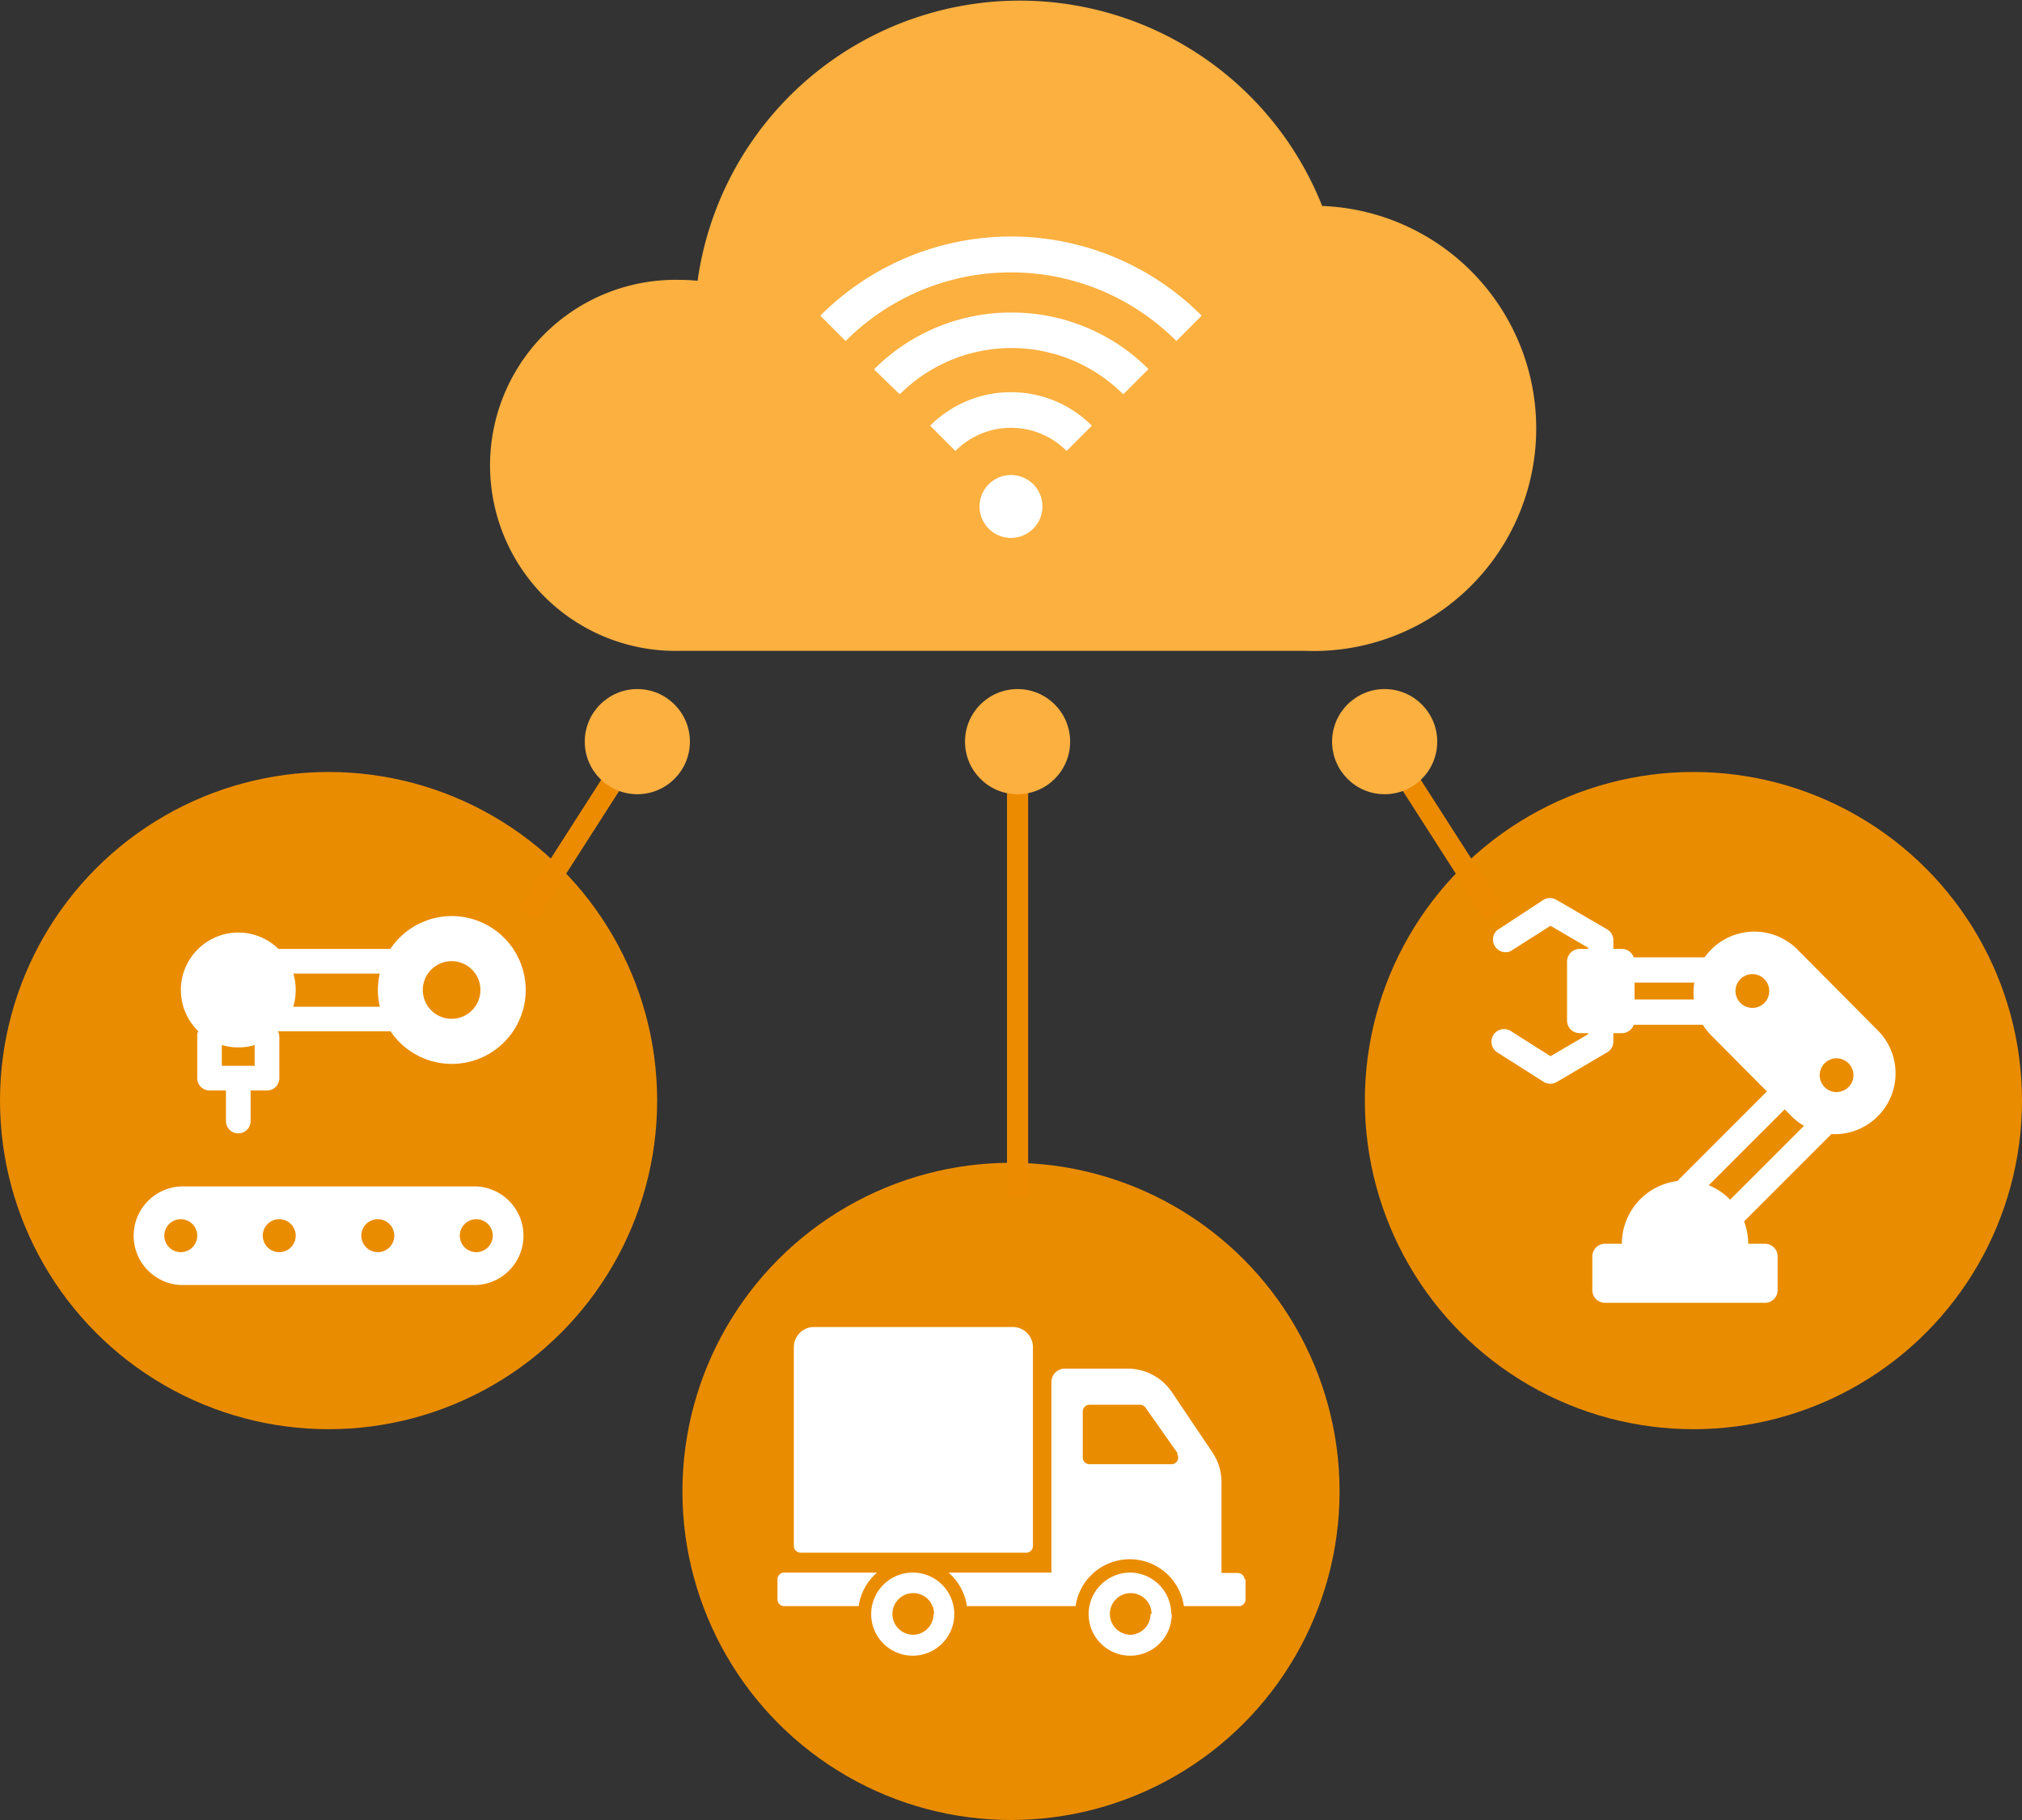 <svg id="design" xmlns="http://www.w3.org/2000/svg" xmlns:xlink="http://www.w3.org/1999/xlink" viewBox="0 0 200 180"><rect x="0" y="0" width="200" height="180" fill="#333333" stroke="none"/><defs><style>.cls-1,.cls-10{fill:none;}.cls-2{clip-path:url(#clip-path);}.cls-3{fill:#b1b2b2;}.cls-4{fill:#fdcda5;}.cls-5{fill:#f0f0f0;}.cls-6{fill:#d3d3d3;}.cls-7{fill:#ea8c00;}.cls-8{fill:#fbb040;}.cls-9{fill:#fff;}.cls-10{stroke:#ed8b00;stroke-miterlimit:10;stroke-width:2.09px;}</style><clipPath id="clip-path"><rect class="cls-1" y="-222.13" width="200" height="180"/></clipPath></defs><g class="cls-2"><path class="cls-3" d="M10.33,156.34a25.74,25.74,0,0,1,25.43-25.69H159.89c14.11,0,25.44,11.84,25.44,25.69h0A25.58,25.58,0,0,1,159.89,182H35.76c-14.1.25-25.43-11.58-25.43-25.68Z"/><path class="cls-4" d="M30.47-42.33l16.37-5L65.22-12.12A9.56,9.56,0,0,1,63-1,7,7,0,0,1,60.69.47,9.48,9.48,0,0,1,48.1-3.81Z"/><path class="cls-4" d="M172-42.33l-16.37-5L137.23-12.12A9.56,9.56,0,0,0,139.5-1,6.94,6.94,0,0,0,141.77.47a9.48,9.48,0,0,0,12.59-4.28Z"/><path class="cls-5" d="M176.51-55.68,149.63-105.6l-.81-2.45v-.25c-2.27-4-7-7.31-11.08-6.3H127.41a18.26,18.26,0,0,1-7.3-1.76l-2.27-1.51.26-.51-.76-1.25s-16.37,7-33,0l-1.52,1,.51.51-3.53,2a19.93,19.93,0,0,1-5,1l-9.07.25a6.86,6.86,0,0,0-2.26,0L62-114.6c-5,1.26-7.56,6-7.56,6l-1.22,3.75L26.44-55.17a11.25,11.25,0,0,0-.25,10.57L41.3-14.89l18.38-9.82,1.51-.5L48.6-49.38,61.76-79.11l5.47,9.58-2.77,3.78,1.77,84.6,34.49-.25L135,18.35l1-89.64,4.35-7.07,14,28.47L138-17.4,158.13-7.33,176.77-45.1A11.24,11.24,0,0,0,176.51-55.68Z"/><path class="cls-6" d="M64.21,6.77v146a15.36,15.36,0,0,0,30.72,0V32.2a11.21,11.21,0,0,1,6.55-1.76,7.77,7.77,0,0,1,4.28,1.26h0V152.81a15.36,15.36,0,1,0,30.72,0V21.37h0V-81.11H64l.25,87.88Zm59.93-82.84a2.8,2.8,0,0,1,2.77-2.77h4.53a2.8,2.8,0,0,1,2.77,2.77v.5a2.8,2.8,0,0,1-2.77,2.77h-4.53a2.8,2.8,0,0,1-2.77-2.77Zm-57.41-.51a2.8,2.8,0,0,1,2.77-2.77H74a2.8,2.8,0,0,1,2.77,2.77v.51A2.8,2.8,0,0,1,74-73.3H69.5a2.8,2.8,0,0,1-2.77-2.77Z"/></g><circle class="cls-7" cx="32.5" cy="108.85" r="32.5"/><circle class="cls-7" cx="167.5" cy="108.85" r="32.5"/><circle class="cls-7" cx="100" cy="147.5" r="32.5"/><path class="cls-8" d="M130.77,20.35A32.18,32.18,0,0,0,69,27.77a17,17,0,0,0-1.75-.09,18.35,18.35,0,1,0,0,36.69H129.1a22,22,0,0,0,1.67-44Z"/><path class="cls-9" d="M96.89,50.08A3.11,3.11,0,1,1,100,53.2,3.11,3.11,0,0,1,96.89,50.08Z"/><path class="cls-9" d="M83.64,33.73a23.1,23.1,0,0,1,32.72,0l2.5-2.51a26.63,26.63,0,0,0-37.72,0Z"/><path class="cls-9" d="M100,30.91a19.11,19.11,0,0,0-13.55,5.62L89,39a15.62,15.62,0,0,1,22.1,0l2.5-2.5A19.11,19.11,0,0,0,100,30.91Z"/><path class="cls-9" d="M100,38.79a11.27,11.27,0,0,0-8,3.31l2.5,2.5a7.75,7.75,0,0,1,11,0l2.5-2.5A11.27,11.27,0,0,0,100,38.79Z"/><path class="cls-9" d="M78.52,152.9V133.24a2,2,0,0,1,2-2h19.65a2,2,0,0,1,2,2V152.9a.66.66,0,0,1-.66.66H79.18A.67.67,0,0,1,78.52,152.9Zm15.87,6.73a4.11,4.11,0,1,1-4.11-4.1A4.1,4.1,0,0,1,94.39,159.63Zm-2,0a2.06,2.06,0,1,0-2.06,2.05A2.05,2.05,0,0,0,92.34,159.63Zm-5.59-4.1H77.56a.67.67,0,0,0-.66.66v2a.67.67,0,0,0,.66.66h7.37A5.42,5.42,0,0,1,86.75,155.53Zm29.1,4.1a4.11,4.11,0,1,1-4.1-4.1A4.1,4.1,0,0,1,115.85,159.63Zm-2,0a2.06,2.06,0,1,0-2,2.05A2.05,2.05,0,0,0,113.8,159.63Zm9.3-3.44v2a.67.67,0,0,1-.66.66H117.1a5.41,5.41,0,0,0-10.71,0H95.64a5.42,5.42,0,0,0-1.82-3.32H104V136.67a1.32,1.32,0,0,1,1.32-1.31h6.22a5.28,5.28,0,0,1,4.37,2.32l4,5.94a5.27,5.27,0,0,1,.91,2.95v9h1.6A.67.67,0,0,1,123.1,156.19Zm-6.69-12.42-3.21-4.56a.66.66,0,0,0-.54-.28h-5a.67.67,0,0,0-.66.66v4.56a.66.66,0,0,0,.66.66h8.21A.66.66,0,0,0,116.41,143.77Z"/><path class="cls-9" d="M174.58,128.85H158.75a1.25,1.25,0,0,1-1.25-1.25v-3.34a1.25,1.25,0,0,1,1.25-1.25h15.83a1.25,1.25,0,0,1,1.25,1.25v3.34A1.25,1.25,0,0,1,174.58,128.85Z"/><path class="cls-9" d="M166.67,116.76a6.26,6.26,0,0,0-6.25,6.25v1.25a1.25,1.25,0,0,0,1.25,1.25h10a1.25,1.25,0,0,0,1.25-1.25V123A6.27,6.27,0,0,0,166.67,116.76Z"/><path class="cls-9" d="M171.67,121.13a1.25,1.25,0,0,1-.89-2.13l8.71-8.71a1.25,1.25,0,0,1,1.77,1.76l-8.71,8.71A1.21,1.21,0,0,1,171.67,121.13Z"/><path class="cls-9" d="M166.57,119.16a1.25,1.25,0,0,1-.89-2.13l9.8-9.8a1.25,1.25,0,1,1,1.77,1.76l-9.8,9.8a1.21,1.21,0,0,1-.88.37Z"/><path class="cls-9" d="M168.75,101.35h-8.33a1.25,1.25,0,0,1-1.25-1.25V95.93a1.25,1.25,0,0,1,1.25-1.25h8.49a1.25,1.25,0,1,1,0,2.5h-7.24v1.67h7.08a1.25,1.25,0,0,1,0,2.5Z"/><path class="cls-9" d="M160.42,93.85h-4.17A1.25,1.25,0,0,0,155,95.1v5.83a1.25,1.25,0,0,0,1.25,1.25h4.17a1.25,1.25,0,0,0,1.25-1.25V95.1A1.25,1.25,0,0,0,160.42,93.85Z"/><path class="cls-9" d="M158.33,96.35a1.25,1.25,0,0,1-1.25-1.25V93.73l-3.72-2.17-3.94,2.51A1.25,1.25,0,0,1,148.08,92L152.66,89a1.24,1.24,0,0,1,1.3,0l5,2.91a1.25,1.25,0,0,1,.62,1.08V95.1A1.25,1.25,0,0,1,158.33,96.35Z"/><path class="cls-9" d="M153.33,107.18a1.27,1.27,0,0,1-.67-.2l-4.58-2.91a1.25,1.25,0,0,1,1.34-2.11l3.94,2.5,3.72-2.17v-1.36a1.25,1.25,0,1,1,2.5,0V103a1.23,1.23,0,0,1-.62,1.08L154,107A1.27,1.27,0,0,1,153.33,107.18Z"/><path class="cls-9" d="M185.73,101.9l-7.95-8a6,6,0,1,0-8.51,8.51l7.95,8a6,6,0,1,0,8.51-8.51Zm-12.4-2.22A1.67,1.67,0,1,1,175,98,1.66,1.66,0,0,1,173.33,99.68Zm8.34,8.33a1.67,1.67,0,1,1,1.66-1.66A1.66,1.66,0,0,1,181.67,108Z"/><path class="cls-9" d="M47.12,117.34H17.88a4.88,4.88,0,0,0,0,9.75H47.12a4.88,4.88,0,0,0,0-9.75Zm-29.24,6.5a1.63,1.63,0,1,1,1.63-1.62A1.63,1.63,0,0,1,17.88,123.84Zm9.75,0a1.63,1.63,0,1,1,1.62-1.62A1.63,1.63,0,0,1,27.63,123.84Zm9.74,0A1.63,1.63,0,1,1,39,122.22,1.63,1.63,0,0,1,37.37,123.84Zm9.75,0a1.63,1.63,0,1,1,1.62-1.62A1.63,1.63,0,0,1,47.12,123.84Z"/><path class="cls-9" d="M26.41,107.85H20.72a1.22,1.22,0,0,1-1.21-1.22v-4.06a1.22,1.22,0,1,1,2.43,0v2.84h3.25v-2.84a1.22,1.22,0,0,1,2.44,0v4.06A1.22,1.22,0,0,1,26.41,107.85Z"/><path class="cls-9" d="M38.59,102H27.22a1.22,1.22,0,1,1,0-2.43H38.59a1.22,1.22,0,1,1,0,2.43Z"/><path class="cls-9" d="M38.59,96.29H27.22a1.22,1.22,0,0,1,0-2.44H38.59a1.22,1.22,0,1,1,0,2.44Z"/><circle class="cls-9" cx="23.57" cy="97.91" r="5.68"/><path class="cls-9" d="M44.68,90.6A7.31,7.31,0,1,0,52,97.91,7.32,7.32,0,0,0,44.68,90.6Zm0,10.16a2.85,2.85,0,1,1,2.84-2.85A2.85,2.85,0,0,1,44.68,100.76Z"/><path class="cls-9" d="M23.57,112.09a1.21,1.21,0,0,1-1.22-1.21v-3.25a1.22,1.22,0,0,1,2.44,0v3.25A1.22,1.22,0,0,1,23.57,112.09Z"/><line class="cls-10" x1="62.34" y1="74.58" x2="52.2" y2="90.4"/><circle class="cls-8" cx="63.04" cy="73.35" r="5.2"/><line class="cls-10" x1="137.66" y1="74.58" x2="147.8" y2="90.4"/><circle class="cls-8" cx="136.96" cy="73.35" r="5.2"/><line class="cls-10" x1="100.65" y1="73.35" x2="100.65" y2="118.47"/><circle class="cls-8" cx="100.65" cy="73.35" r="5.2"/></svg>